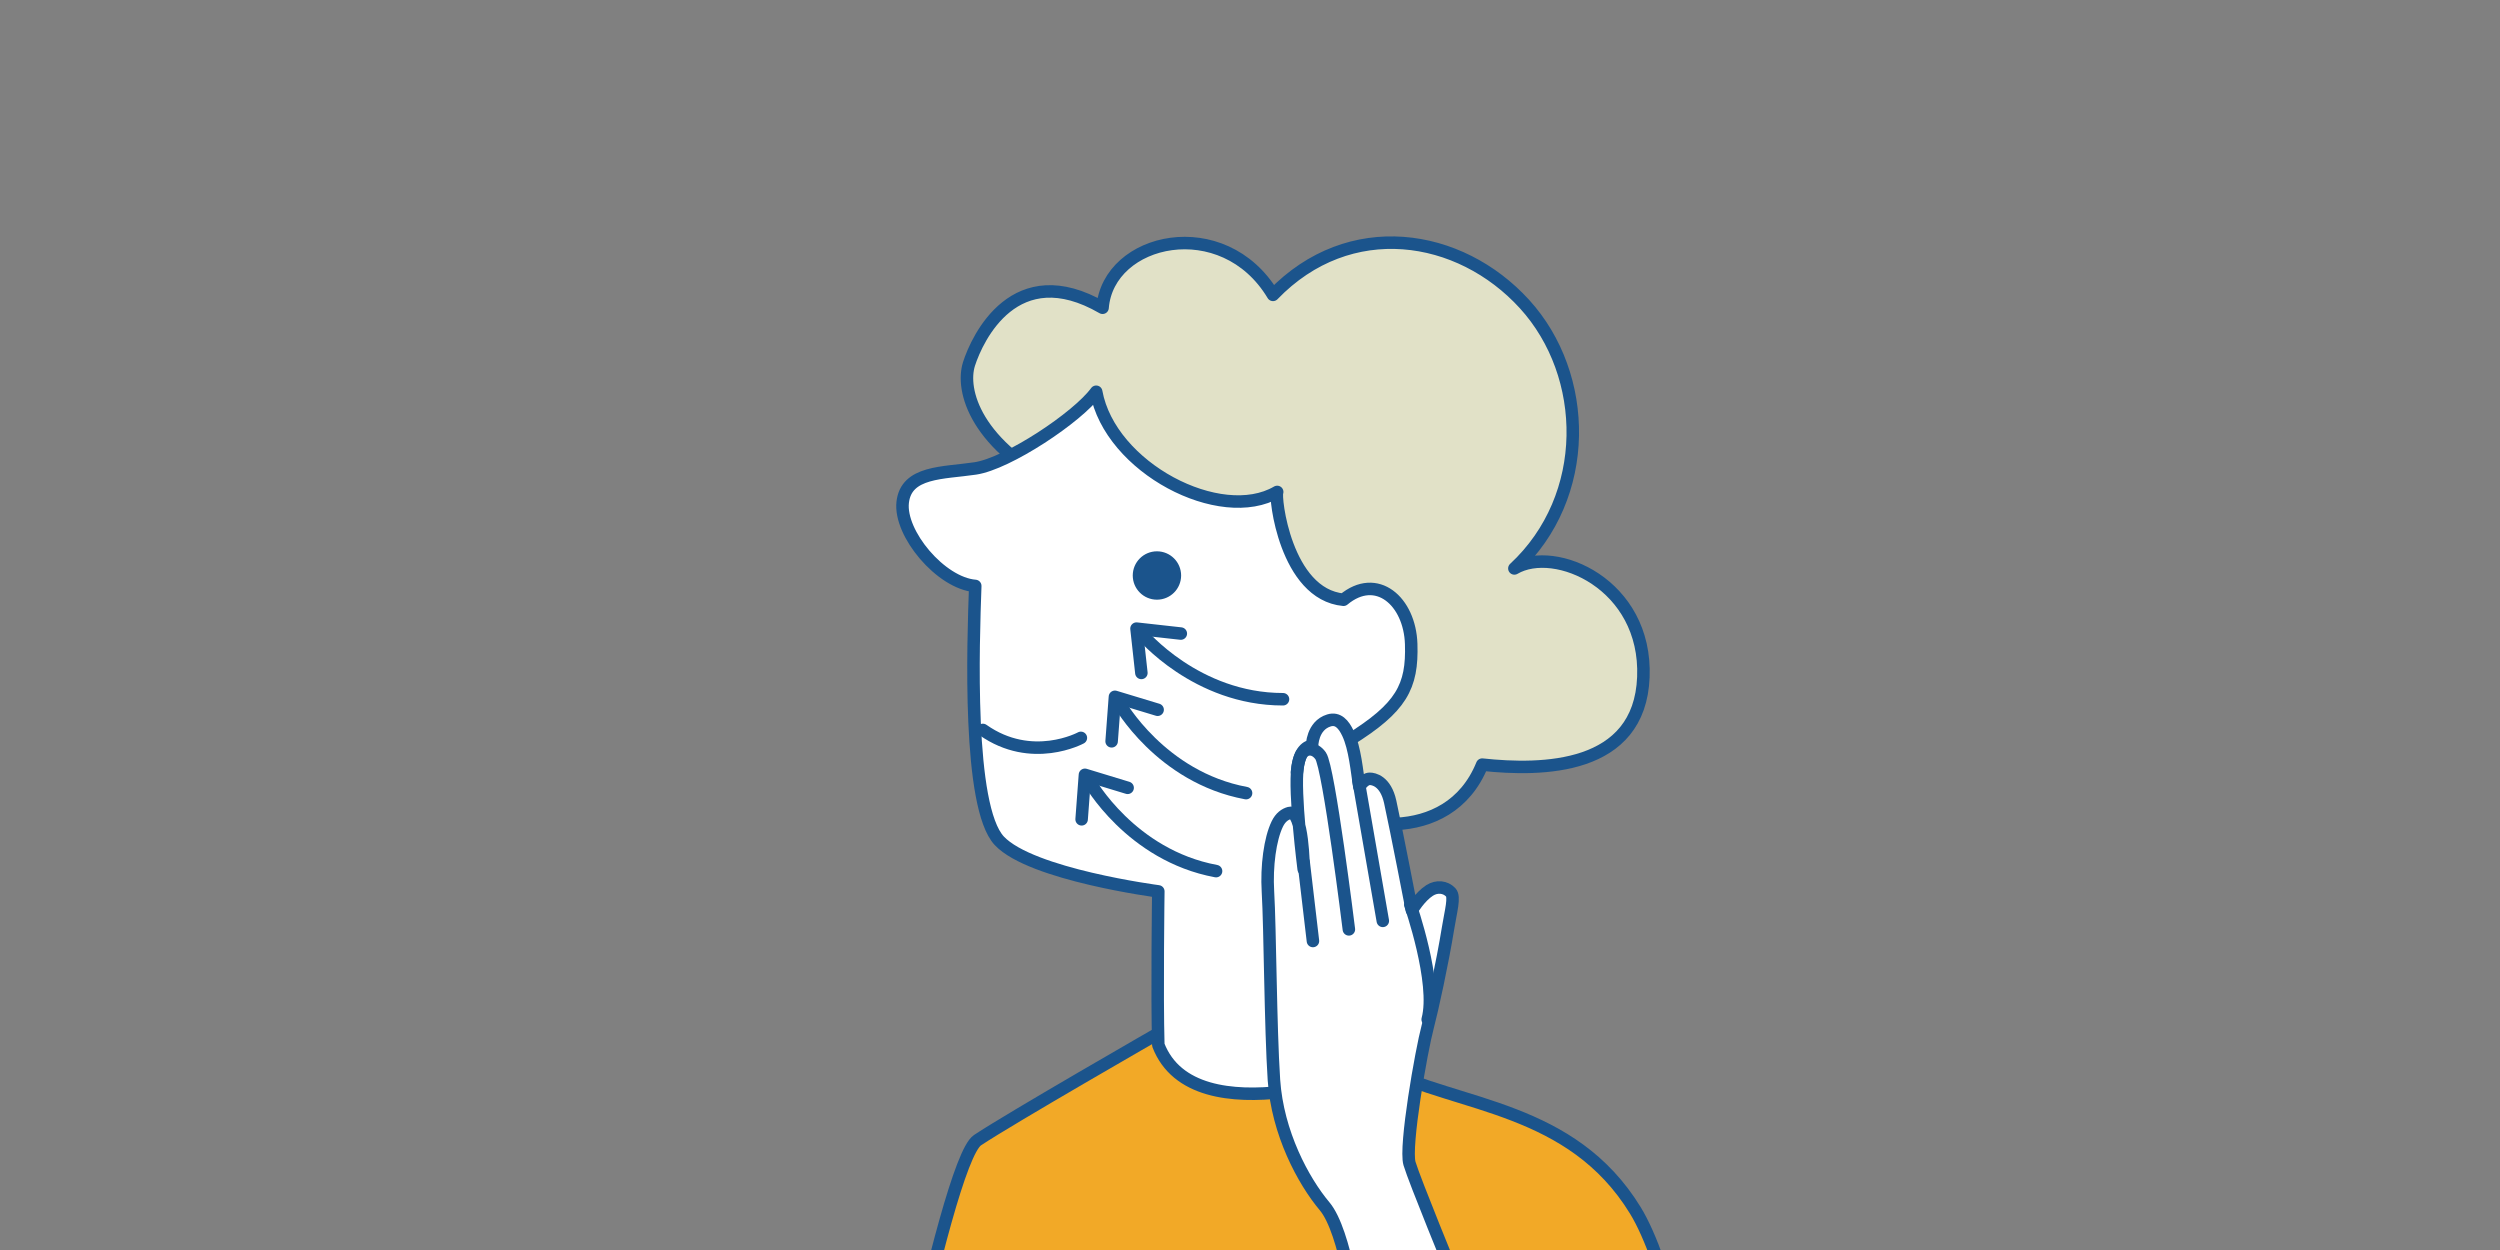 <?xml version="1.0" encoding="UTF-8"?>
<svg id="_レイヤー_1" data-name="レイヤー 1" xmlns="http://www.w3.org/2000/svg" xmlns:xlink="http://www.w3.org/1999/xlink" viewBox="0 0 400 200">
  <rect x="0" y="0" width="400" height="200" fill="#808080" stroke="none"/>
  <defs>
    <style>
      .cls-1 {
        clip-path: url(#clippath);
      }

      .cls-2 {
        stroke-width: 0px;
      }

      .cls-2, .cls-3 {
        fill: none;
      }

      .cls-4 {
        fill: #e1e1c7;
      }

      .cls-4, .cls-5, .cls-6, .cls-7, .cls-3 {
        stroke: #1b548c;
        stroke-linecap: round;
        stroke-linejoin: round;
        stroke-width: 2px;
      }

      .cls-5 {
        fill: #1b548c;
      }

      .cls-6 {
        fill: #fff;
      }

      .cls-7 {
        fill: #f2a927;
      }

      .cls-8 {
        clip-path: url(#clippath-1);
      }
    </style>
    <clipPath id="clippath">
      <rect class="cls-2" x="110.9" y="21.79" width="178.21" height="178.21"/>
    </clipPath>
    <clipPath id="clippath-1">
      <rect class="cls-2" x="94.39" y="-219.66" width="211.21" height="199.33"/>
    </clipPath>
  </defs>
  <g class="cls-1">
    <path class="cls-7" d="M133.58,288.59l4.42-33.12s13.1-69.5,18.4-73.04c5.31-3.54,29.41-17.37,29.41-17.37l35.13,5.83c12.63,6.23,30.53,6.17,40.7,22.75,10.17,16.58,17.66,80.58,17.66,80.58,0,0,1.1,28.7-17.66,29.81s-18.77-8.83-20.97-15.45h-107.08Z"/>
    <path class="cls-4" d="M210.18,127.95c4.72,4.41,21.52,7.8,26.97-5.61,9.58,1.03,25.21.88,25.79-14,.59-14.89-14.15-21.23-20.64-17.39,12.38-11.5,11.99-30.92,1.62-42.3s-28.01-14.15-40.24-1.47c-7.96-13.27-26.38-9.14-27.27,2.06-14-8.11-20.05,4.86-21.37,8.99s.88,13.12,15.48,20.19c6.63,9.88,39.65,49.54,39.65,49.54Z"/>
    <path class="cls-6" d="M175.39,62.68c-2.98,4.09-14.15,11.5-19.35,12.27-5.2.77-11.05.44-11.61,5.42s6.08,12.93,11.61,13.38c-.33,9.18-1.25,35.34,3.85,40.78,5.1,5.43,25.44,8.09,25.44,8.09,0,0-.23,16.62,0,24.58,5.78,15.03,35.6,3.72,35.6,3.72l-5.09-52.48c8.4-5.23,10.17-8.55,9.95-15.4-.22-6.85-5.53-11.5-10.83-7.08-9.29-.88-11.05-16.58-10.61-17.25-9.07,5.31-26.75-3.87-28.96-16.03Z"/>
    <circle class="cls-5" cx="185.11" cy="92.08" r="2.87"/>
    <path class="cls-3" d="M157.26,116.79c7.84,5.53,15.68,1.27,15.68,1.27"/>
    <g>
      <path class="cls-6" d="M217.07,211.06s-1.71-13.98-5.13-18.05-7.54-11.73-8.11-20.21c-.56-8.48-.61-24.21-.96-30.16-.24-4.07.34-8.41,1.49-10.79.53-1.1,1.25-1.58,1.95-1.77,2.19-.6,2.28,8.98,2.28,8.98,0,0-1.57-12.24-.97-16.34.51-3.51,2.31-3.36,2.31-3.36,0,0,0-3.26,2.7-4.09,1.45-.45,2.37.64,3.04,2.06,1.13,2.38,1.44,6.14,1.82,8.54,0,0,.74-1.26,1.68-1.26.57,0,2.52.32,3.26,3.68,1.02,4.65,3.47,17.33,3.47,17.33,0,0,1.28-2.16,2.84-3.15,1.16-.74,2.53-.59,3.38.31.68.73.02,2.94-.44,5.78-.88,5.44-2.53,13.02-3.23,15.65-1.07,4-3.72,19.26-2.93,21.95s7.08,18,7.08,18l-15.5,6.92Z"/>
      <path class="cls-3" d="M207.52,123.55s.13-1.73.63-2.73c.57-1.14,2.1-1.37,3.15.11,1.32,1.84,4.52,27.77,4.52,27.77"/>
      <line class="cls-6" x1="217.33" y1="124.76" x2="221.25" y2="147.34"/>
      <line class="cls-6" x1="208.59" y1="137.97" x2="210.07" y2="150.56"/>
      <path class="cls-6" d="M225.65,144.75s4.37,12.52,2.78,18.36"/>
    </g>
    <g>
      <path class="cls-3" d="M182.7,101.46s8.69,10.42,22.58,10.42"/>
      <polyline class="cls-3" points="188.93 101.37 181.84 100.58 182.62 107.67"/>
    </g>
    <g>
      <path class="cls-3" d="M179.08,112.52s6.63,11.84,20.29,14.38"/>
      <polyline class="cls-3" points="185.22 113.56 178.39 111.49 177.86 118.61"/>
    </g>
    <g>
      <path class="cls-3" d="M174.28,125s6.63,11.84,20.29,14.38"/>
      <polyline class="cls-3" points="180.42 126.05 173.59 123.97 173.06 131.09"/>
    </g>
  </g>
  <g class="cls-8">
    <path class="cls-7" d="M184.78,4.62V-14.94s-5.05,6.94-12.62,15.78-19.56,8.2-22.72-4.42c-3.16-12.62-16.41-63.11-16.41-63.11l20.86-7.36,11.75,41.42c-.42-6.23,11.02-37.8,18.5-44.16,1.67-1.42,3.82-3.3,7.16-4.42,7.82-2.62,20.52-3.75,37.02-4.41,9.92-.4,23.05,1.78,31.82,3.62,7.1,1.49,13.58,6,15.15,11.86,5.96,22.21,5.41,68.5,5.41,78.06"/>
    <line class="cls-7" x1="259.62" y1="-44.46" x2="259.58" y2="8.07"/>
  </g>
</svg>